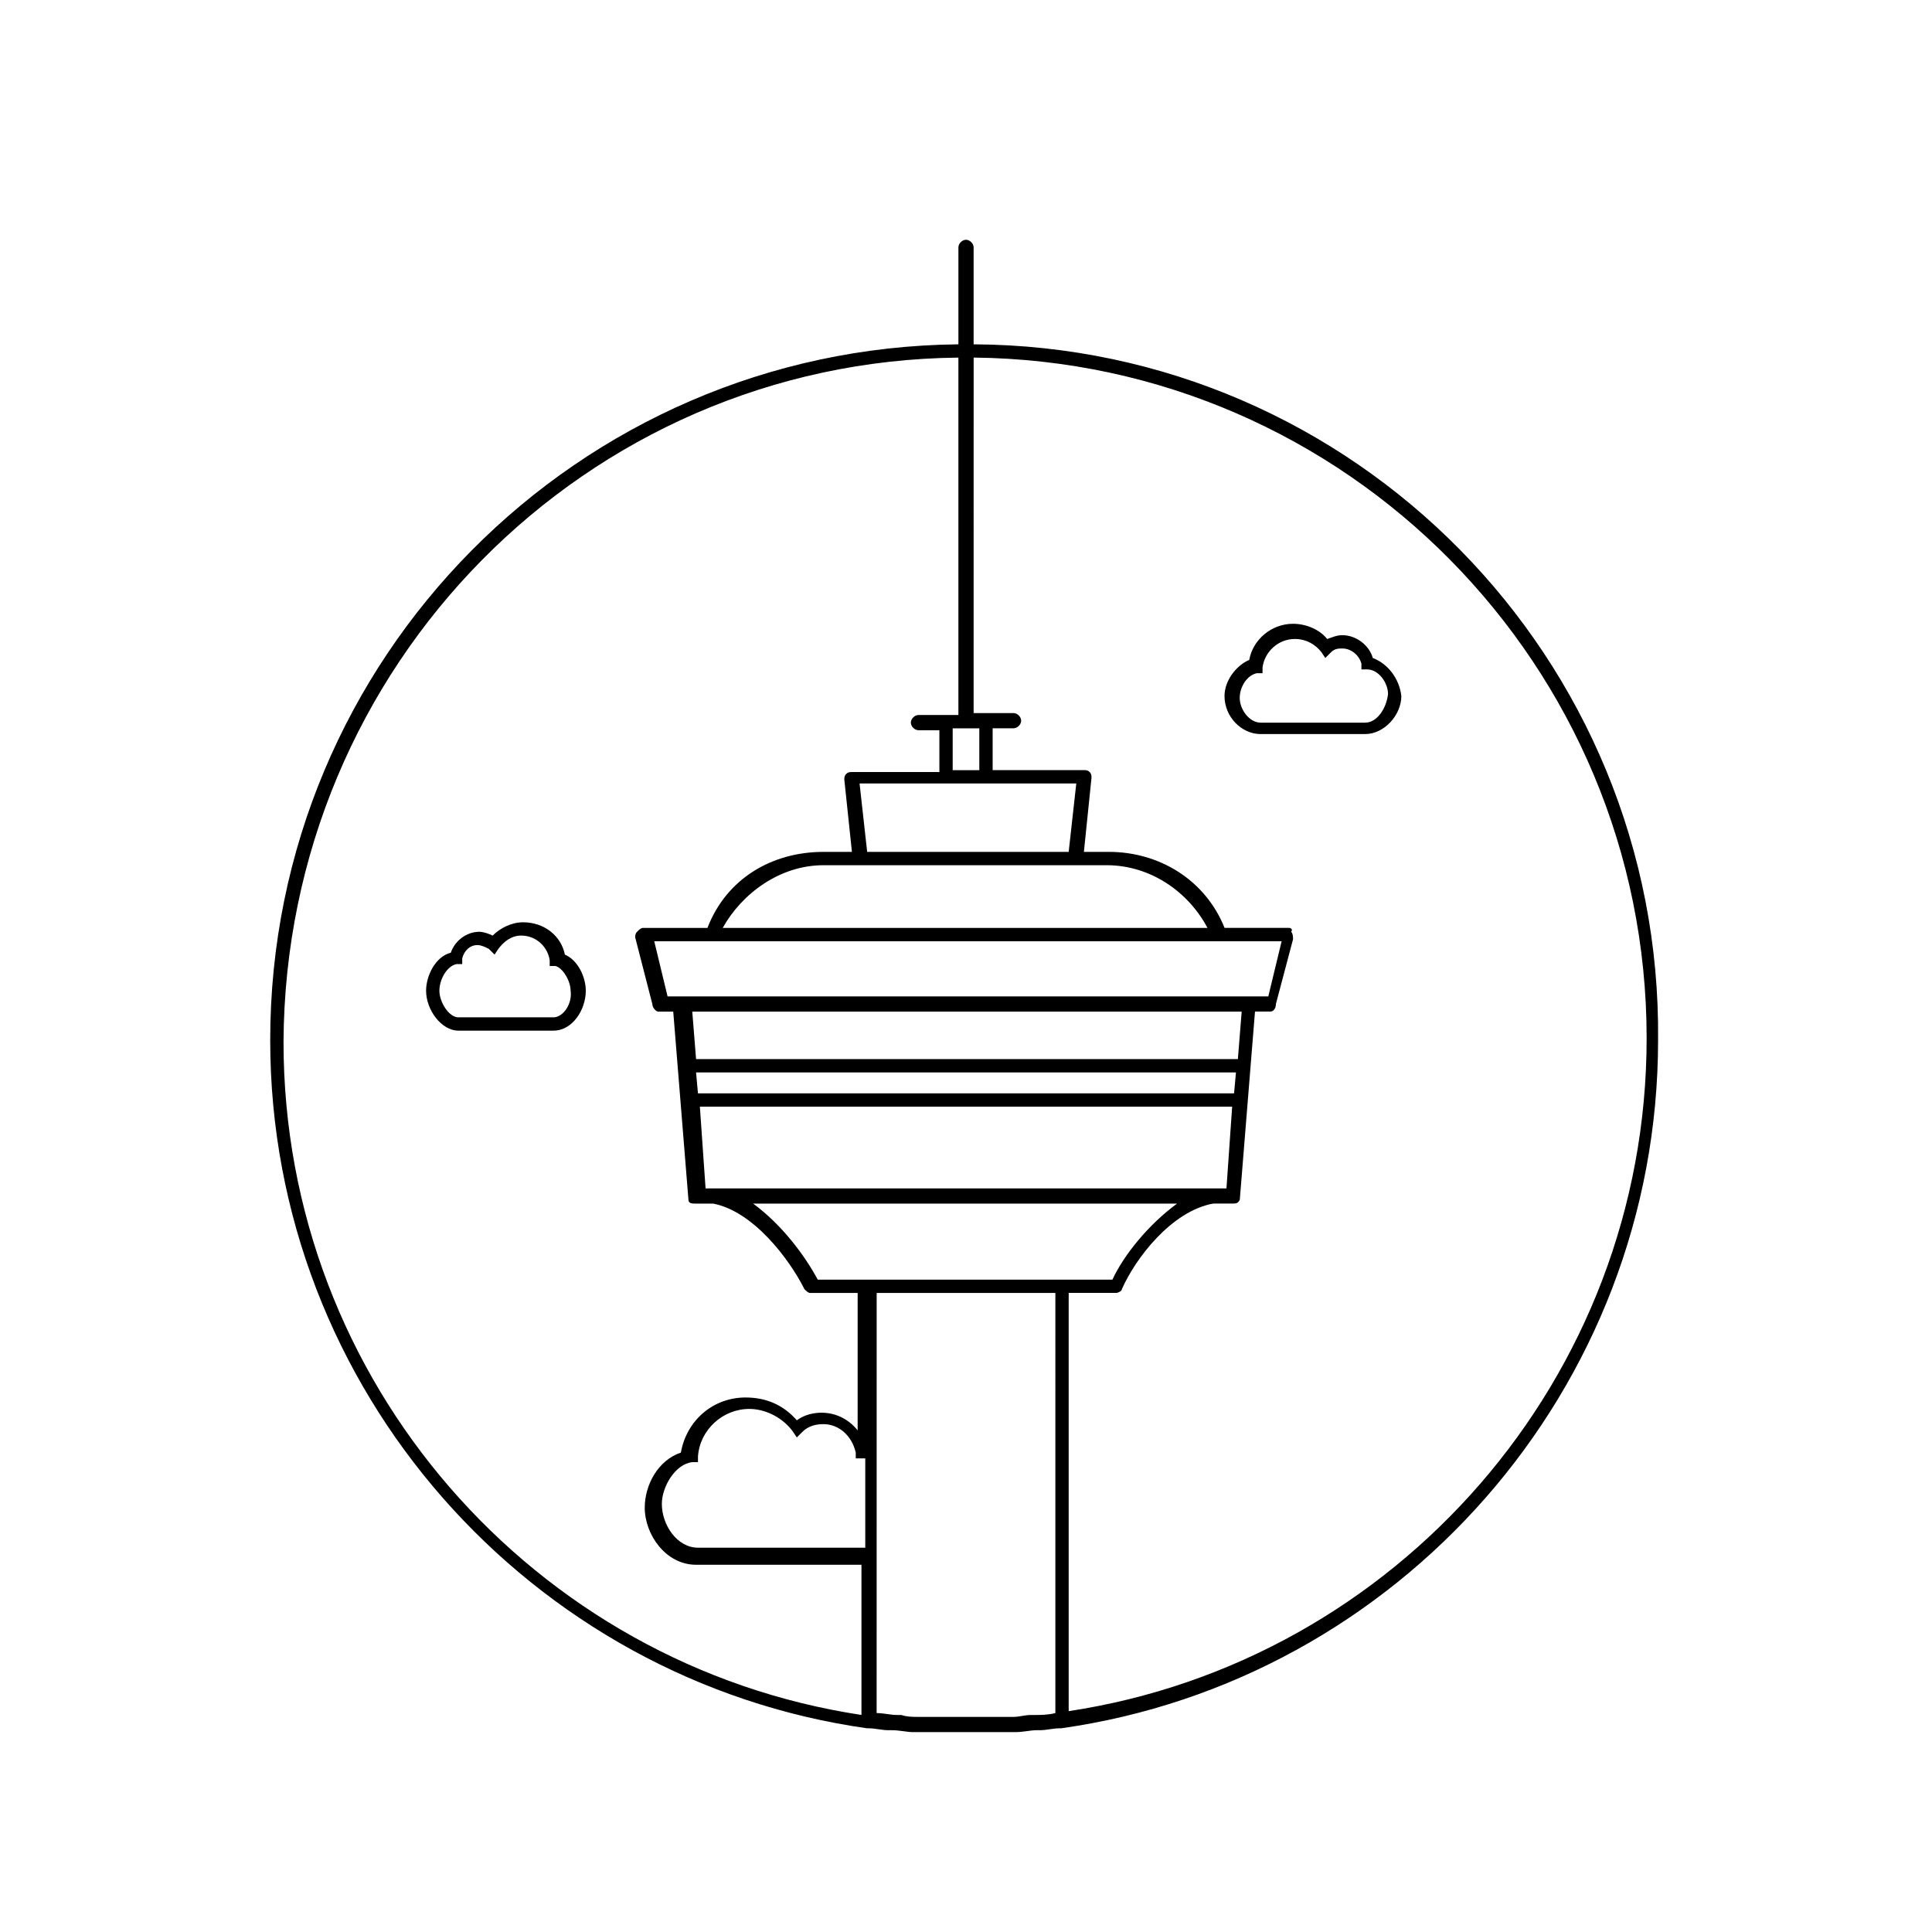 <?xml version="1.0" encoding="UTF-8"?>
<!-- Uploaded to: ICON Repo, www.iconrepo.com, Generator: ICON Repo Mixer Tools -->
<svg fill="#000000" width="800px" height="800px" version="1.1" viewBox="144 144 512 512" xmlns="http://www.w3.org/2000/svg">
 <g>
  <path d="m293.7 396.98c-1.008-5.039-5.543-8.566-11.082-8.566-3.023 0-6.047 1.512-8.062 3.527-1.008-0.504-2.519-1.008-3.527-1.008-3.527 0-6.551 2.519-7.559 5.543-4.031 1.008-6.551 6.047-6.551 10.078 0 5.039 4.031 10.578 8.566 10.578h25.191c5.039 0 8.566-5.543 8.566-10.578 0-3.531-2.016-8.062-5.543-9.574zm-3.023 16.625h-25.191c-2.519 0-5.039-4.031-5.039-7.055s2.016-6.551 4.535-7.055h1.512v-1.512c0.504-2.016 2.016-3.527 4.031-3.527 1.008 0 2.016 0.504 3.023 1.008l1.512 1.512 1.008-1.512c1.512-2.016 3.527-3.527 6.047-3.527 4.031 0 7.055 3.023 7.559 6.551v1.512h1.512c2.016 0.504 4.031 4.031 4.031 6.551 0.5 3.527-2.019 7.055-4.539 7.055z"/>
  <path d="m507.81 318.38c-1.008-3.527-4.535-6.047-8.062-6.047-1.512 0-2.519 0.504-4.031 1.008-2.016-2.519-5.543-4.031-9.07-4.031-5.543 0-10.578 4.031-11.586 9.574-3.527 1.512-6.551 5.543-6.551 9.574 0 5.543 4.535 10.078 9.574 10.078l27.711-0.004c5.039 0 9.574-5.039 9.574-10.078-0.504-4.535-3.527-8.562-7.559-10.074zm-2.016 17.129h-27.711c-3.023 0-5.543-3.527-5.543-6.551 0-3.023 2.016-6.047 4.535-6.551h1.512v-1.512c0.504-4.031 4.031-7.559 8.566-7.559 3.023 0 5.543 1.512 7.055 3.527l1.008 1.512 1.512-1.512c1.008-1.008 2.016-1.008 3.023-1.008 2.519 0 4.535 2.016 5.039 4.031v1.512h1.512c3.023 0 5.543 3.527 5.543 6.551-0.508 4.031-3.027 7.559-6.051 7.559z"/>
  <path d="m402.02 235.25v-25.695c0-1.008-1.008-2.016-2.016-2.016s-2.016 1.008-2.016 2.016v25.695c-100.76 1.008-182.38 83.129-182.38 184.39 0 92.699 69.023 169.79 158.2 182.38h0.504c1.512 0 3.527 0.504 5.039 0.504h1.008c2.016 0 4.031 0.504 5.543 0.504h1.512 4.535 1.512 6.047 6.047 1.512 4.535 1.512c2.016 0 4.031-0.504 5.543-0.504h1.008c1.512 0 3.527-0.504 5.039-0.504h0.504c89.176-12.594 158.2-89.68 158.2-182.38 1-101.27-80.617-183.89-181.38-184.39zm1.508 101.77v11.082h-7.055v-11.082zm-74.562 96.73-0.504-5.543h143.08l-0.504 5.543zm141.57 3.527-1.512 21.664h-138.04l-1.512-21.664zm-142.07-12.598-1.008-12.594h145.6l-1.008 12.594zm-7.555-16.625-3.527-14.609h166.26l-3.527 14.609zm14.609-18.137c5.039-9.07 15.113-16.625 26.703-16.625h75.07c11.586 0 21.664 7.055 26.703 16.625zm91.691-20.152h-53.402l-2.016-18.137h57.434zm-54.41 184.39h-1.512-42.32c-5.543 0-9.574-6.047-9.574-11.586 0-4.535 3.527-10.578 8.062-11.082h1.512v-1.512c0.504-7.055 6.551-12.594 13.602-12.594 4.535 0 9.07 2.519 11.586 6.047l1.008 1.512 1.512-1.512c1.512-1.512 3.527-2.016 5.543-2.016 4.031 0 7.559 3.023 8.566 7.559v1.512h1.512 1.008v23.672zm0-28.719c-2.016-4.031-6.047-7.055-11.082-7.055-2.016 0-4.535 0.504-6.551 2.016-3.527-4.031-8.062-6.047-13.602-6.047-8.566 0-15.617 6.047-17.129 14.609-6.047 2.016-9.574 8.566-9.574 14.609 0 7.055 5.543 15.113 13.602 15.113h42.32 1.512v39.801c-86.656-13.098-153.16-88.168-153.16-178.35 0.5-99.746 80.105-180.36 178.85-181.36v94.715h-10.582c-1.008 0-2.016 1.008-2.016 2.016 0 1.008 1.008 2.016 2.016 2.016h5.543v11.082h-23.176c-0.504 0-1.008 0-1.512 0.504-0.504 0.504-0.504 1.008-0.504 1.512l2.016 19.145h-7.559c-13.602 0-25.695 7.055-30.73 20.152h-17.129c-0.504 0-1.008 0.504-1.512 1.008-0.504 0.504-0.504 1.008-0.504 1.512l4.535 17.633c0 1.008 1.008 2.016 1.512 2.016h4.031l4.031 49.879c0 1.008 1.008 1.008 2.016 1.008h4.535c10.578 2.016 20.152 14.609 24.184 22.672 0.504 0.504 1.008 1.008 1.512 1.008h12.594l-0.004 38.789zm50.883 72.551c-2.016 0.504-4.031 0.504-5.543 0.504h-1.008c-1.512 0-3.023 0.504-4.535 0.504h-1.512-4.535-1.008-11.082-1.008-4.535-1.512c-1.512 0-3.023 0-4.535-0.504h-1.008c-2.016 0-3.527-0.504-5.543-0.504l0.008-111.34h47.359zm2.016-114.87h-64.988c-3.527-6.551-9.574-14.609-17.129-20.152h112.35c-7.559 5.543-14.105 13.602-17.129 20.152zm1.512 114.36v-110.84h12.594c0.504 0 1.512-0.504 1.512-1.008 3.527-8.062 13.098-20.656 24.184-22.672h5.039c1.008 0 1.512 0 2.016-1.008l4.031-49.879 4.031 0.004c1.008 0 1.512-1.008 1.512-2.016l4.535-17.129c0-0.504 0-1.512-0.504-2.016 0.5-0.504-0.004-1.008-0.508-1.008h-17.129c-5.039-12.594-17.129-20.152-30.73-20.152h-6.551l2.016-19.648c0-0.504 0-1.008-0.504-1.512s-1.008-0.504-1.512-0.504h-24.184v-11.082h5.543c1.008 0 2.016-1.008 2.016-2.016 0-1.008-1.008-2.016-2.016-2.016h-10.582l0.004-94.211c98.746 1.004 178.35 81.617 178.35 180.36 0 90.18-66.504 165.25-153.16 178.35z"/>
 </g>
</svg>
